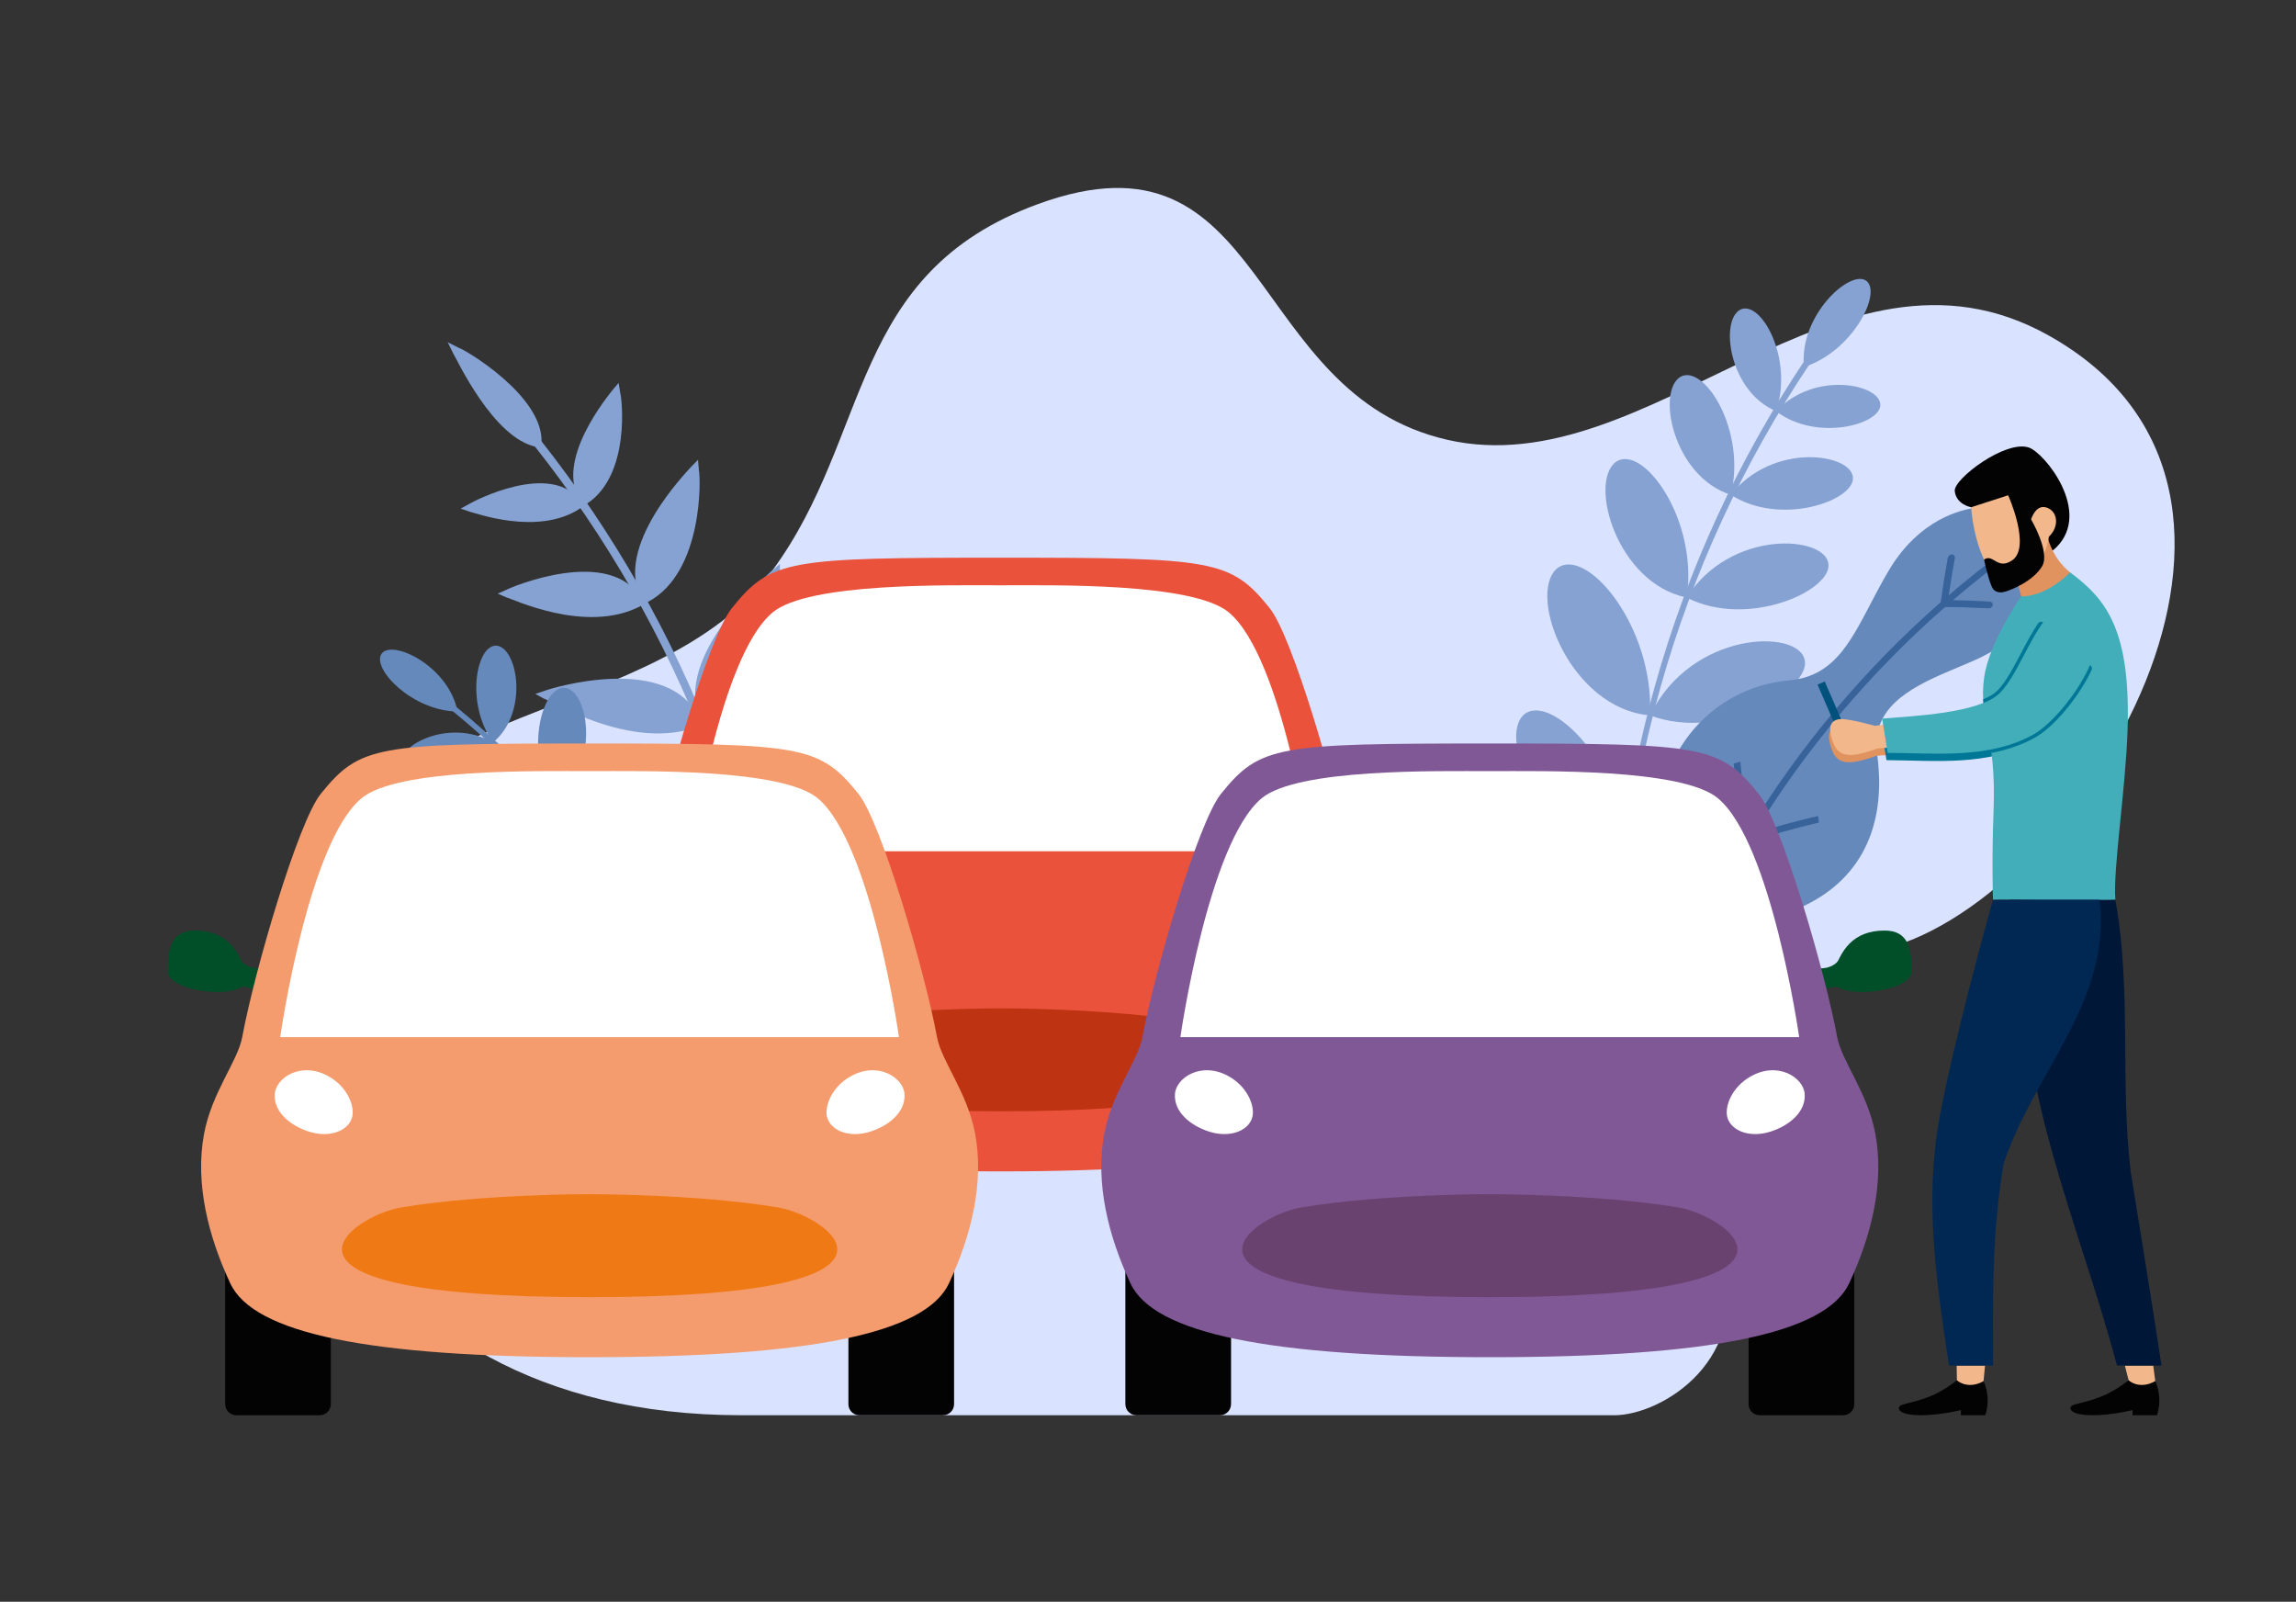 <?xml version="1.0" encoding="UTF-8"?>
<svg id="Calque_1" xmlns="http://www.w3.org/2000/svg" version="1.1" viewBox="0 0 681 475">
  <rect x="0" y="0" width="681" height="475" fill="#333333" stroke="none"/>
  <!-- Generator: Adobe Illustrator 29.6.1, SVG Export Plug-In . SVG Version: 2.1.1 Build 9)  -->
  <defs>
    <style>
      .st0 {
        fill: #be3312;
      }

      .st1 {
        fill: #014f29;
      }

      .st2 {
        fill: #007796;
      }

      .st3 {
        fill: #fff;
      }

      .st4 {
        fill: #6689bc;
      }

      .st5 {
        fill: #001738;
      }

      .st6 {
        fill: #694270;
      }

      .st7 {
        fill: #86a2d2;
      }

      .st8 {
        fill: #ea523b;
      }

      .st9 {
        fill: #42aeba;
      }

      .st10 {
        fill: #815896;
      }

      .st11 {
        fill: #ef7914;
      }

      .st12 {
        fill: #37639a;
      }

      .st13 {
        fill: #00527c;
      }

      .st14 {
        fill: #030303;
      }

      .st15 {
        fill: #f49c6e;
      }

      .st16 {
        fill: #002853;
      }

      .st17 {
        fill: #e0935f;
      }

      .st18 {
        fill: #f2b78b;
      }

      .st19 {
        fill: #d9e2ff;
      }
    </style>
  </defs>
  <path class="st19" d="M478.76,419.69c14.23,0,41.56-16.77,31.62-47.58-9.94-30.81-8.17-75.66,49.25-90.92,57.42-15.26,131.39-135.26,47.84-181.8-62.58-34.86-118.07,44.73-178.15,31.04-60.07-13.69-52.71-95.03-121.46-69.91-56.2,20.54-49.27,68.45-78.64,108.47-34.27,46.7-118.04,36.77-143.16,101.57-16.97,43.76,12.26,149.12,133.81,149.12h258.89Z"/>
  <g>
    <path class="st7" d="M536.88,107.75c-.5-.34-1.01-.68-1.51-1.02-39.83,59.46-59.83,130.3-56.64,202.3.52-.02,1.04-.05,1.56-.07-3.08-71.64,16.91-142.11,56.6-201.21Z"/>
    <path class="st7" d="M553.69,83.39c-4.58-3.94-20.19,10.03-18.62,25.43,14.26-4.5,23.01-21.61,18.62-25.43Z"/>
    <path class="st7" d="M526.8,121.94c11.9,9.11,30.84,4,30.91-1.83.17-6.11-19.39-10.37-30.91,1.83Z"/>
    <path class="st7" d="M513.36,146.73c14.82,9.5,36.61,1.72,36.22-5.06-.28-7.2-23.74-10.71-36.22,5.06Z"/>
    <path class="st7" d="M479.27,286.78c18.7,2.65,36.82-16.75,33.64-23.77-3.28-7.61-28.46-.03-33.64,23.77Z"/>
    <path class="st7" d="M500.27,177.21c18.39,9.34,43.13-2.2,42.05-10.01-.98-8.43-29.06-10.41-42.05,10.01Z"/>
    <path class="st7" d="M482.02,250.75c20.96,5.24,43.87-13.43,41.14-21.44-2.77-8.76-32.42-4.12-41.14,21.44Z"/>
    <path class="st7" d="M489.4,212.14c21.53,8.09,47.84-7.89,45.88-16.44-1.91-9.35-33.69-8.63-45.88,16.44Z"/>
    <path class="st7" d="M516.26,91.78c-6.26,3.08-3.48,24.31,10.54,30.16,5.22-15.48-4.39-32.97-10.54-30.16Z"/>
    <path class="st7" d="M498.43,111.74c-7.23,4.35-2.12,29.58,14.93,34.99,4.74-18.9-7.86-38.95-14.93-34.99Z"/>
    <path class="st7" d="M449.1,255.86c-5.33,8.53,11.02,33.87,30.17,30.92-3.8-23.11-24.8-38.86-30.17-30.92Z"/>
    <path class="st7" d="M479.26,136.99c-8.19,6.16.38,35.99,21.01,40.21,3.53-23.05-12.98-45.79-21.01-40.21Z"/>
    <path class="st7" d="M451.46,212.46c-7.18,8.81,8.42,39.16,30.56,38.29-1.59-25.85-23.43-46.37-30.56-38.29Z"/>
    <path class="st7" d="M461.62,168.74c-8.62,8.16,4.28,41.43,27.77,43.4,1.31-26.65-19.3-50.79-27.77-43.4Z"/>
  </g>
  <g>
    <path class="st4" d="M479.38,357.71c-12.46-1.62-25-17.42-25.9-35.91-.84-15.79,6.86-30.05,20.66-37.62,14.92-8.22,19.77-18.39,18.34-38.15-1.69-22.15,15.16-42.32,38.29-44.29,13.89-1.25,18.58-12.43,25.62-25.7,1.34-2.53,2.77-5.14,4.31-7.66,8.65-14.03,20.49-17.4,26.34-17.93,7.89-.79,14.73,1.97,17.91,6.69,3.19,4.74,3.27,11.96.69,18.82-2.02,5.27-7,14.27-20.29,19.98-2.42,1.05-4.9,2.07-7.28,3.09-12.41,5.26-23.15,11.3-21.31,24.58,2.97,21.87-5.19,37.84-23.14,45.7-16.19,7.08-20.94,18.33-14.93,32.7t0,0c5.57,13.39,4.74,25.09-2.52,35.62-8.43,11.96-24.28,21.71-36.78,20.08Z"/>
    <path class="st12" d="M484.06,336.96c6.79-30.89,18.53-60.33,34.62-87.2,6.93-2.27,13.88-4.22,20.83-5.83-.09-.65-.17-1.3-.26-1.95-6.34,1.45-12.67,3.18-18.99,5.17,15.28-24.93,34.32-47.61,56.65-67.14,4.3.02,8.58.16,12.83.39,1.54.09,1.87-1.92.32-2.02-3.58-.21-7.19-.34-10.81-.4,5.41-4.63,11-9.08,16.78-13.33.49-.36.63-1,.32-1.44-.32-.44-.98-.49-1.47-.13-5.81,4.28-11.44,8.76-16.87,13.43.52-3.61,1.12-7.24,1.78-10.89.29-1.58-1.82-1.63-2.11-.05-.78,4.36-1.46,8.69-2.04,12.98-22.45,19.67-41.6,42.51-56.96,67.61-1.04-6.63-1.87-13.4-2.48-20.3-.66.19-1.32.38-1.99.58.7,7.61,1.66,15.06,2.87,22.35-16.17,27.06-27.96,56.69-34.77,87.78-4.07-8.14-7.86-16.63-11.33-25.45-.56.4-1.11.81-1.67,1.21,3.76,9.48,7.89,18.58,12.35,27.27-3.41,16.41-5.44,33.21-6,50.25.29,0,.58.02.87.03.29,0,.58.02.87.03.56-16.93,2.59-33.63,6-49.94,7.53-6.07,15.3-11.58,23.25-16.5-.27-.58-.54-1.16-.8-1.75-7.43,4.58-14.72,9.66-21.8,15.23Z"/>
  </g>
  <g>
    <path class="st7" d="M158.33,131.99c.65-.52,1.29-1.04,1.94-1.56,43.36,54.8,69.24,121.77,73.67,192.12-.71.05-1.42.09-2.13.14-4.52-69.88-30.33-136.36-73.49-190.7Z"/>
    <path class="st7" d="M160.61,131.45c-.02.45-.04.89-.07,1.34-.44-.08-.87-.16-1.31-.24-13.02-2.45-23.97-26.59-24.79-27.7-.54-1.12-1.1-2.24-1.65-3.36,1.12.56,2.24,1.12,3.35,1.69,1.12.14,25.33,14.15,24.47,28.28Z"/>
    <path class="st7" d="M230.11,295.89c.07.47.13.94.2,1.41-.36.05-.72.1-1.08.15-26.13,2.52-52.08-24.92-53.76-25.18-.67-.61-1.34-1.22-2.02-1.82.85-.08,1.71-.16,2.56-.24,1.74-.52,49.71-3.97,54.1,25.68Z"/>
    <path class="st7" d="M221.17,253.08c.13.45.25.91.37,1.36-.36.1-.72.2-1.08.3-23.26,5.59-49.2-15.67-50.67-15.84-.75-.54-1.5-1.08-2.25-1.61.86-.19,1.72-.37,2.59-.55,1.54-.61,43.99-8.8,51.04,16.33Z"/>
    <path class="st7" d="M207.66,213.67c.18.43.36.87.53,1.3-.36.15-.71.3-1.07.45-19.9,7.63-44.6-8.15-45.87-8.27-.82-.47-1.64-.93-2.46-1.38.86-.28,1.72-.57,2.58-.85,1.33-.66,37.68-11.93,46.28,8.74Z"/>
    <path class="st7" d="M190.42,177.87c.23.41.45.82.68,1.23-.35.2-.69.39-1.04.59-16.3,8.64-38.72-2.44-39.78-2.5-.88-.39-1.76-.78-2.64-1.15.85-.38,1.69-.76,2.54-1.13,1.1-.66,31.09-13.44,40.24,2.97Z"/>
    <path class="st7" d="M172.37,148.85c.27.39.54.78.8,1.16-.33.23-.67.47-1,.7-12.72,8.52-31.87,1.11-32.74,1.07-.93-.33-1.85-.65-2.78-.96.83-.46,1.66-.91,2.49-1.36.89-.6,24.51-13.13,33.23-.61Z"/>
    <path class="st7" d="M268.81,245.08c.77-.41,1.53-.83,2.3-1.24-.22,1.13-.44,2.25-.67,3.38.26,2.44-11.78,47.14-39.03,49.93-.36.05-.72.1-1.08.15-.06-.47-.13-.94-.2-1.41-4.43-27.45,36.67-49.41,38.68-50.81Z"/>
    <path class="st7" d="M250.8,204.56c.74-.5,1.48-1.01,2.21-1.51-.11,1.13-.22,2.27-.33,3.39.37,2.06-5.94,41.82-30.03,47.69-.36.1-.72.2-1.08.3-.12-.45-.25-.91-.37-1.36-6.87-23.43,27.96-47.13,29.61-48.51Z"/>
    <path class="st7" d="M229.22,169c.7-.59,1.4-1.18,2.1-1.77,0,1.13,0,2.26-.01,3.38.41,1.69-1.53,36.01-22.03,43.9-.36.15-.71.3-1.07.45-.18-.44-.35-.87-.53-1.3-8.32-19.43,20.23-43.36,21.54-44.67Z"/>
    <path class="st7" d="M205.06,138.36c.66-.66,1.32-1.33,1.97-2,.1,1.12.2,2.23.29,3.35.42,1.35,1.54,29.94-15.16,38.8-.35.2-.69.39-1.04.59-.23-.41-.45-.82-.68-1.23-8.87-15.55,13.62-38.32,14.62-39.5Z"/>
    <path class="st7" d="M181.64,115.73c.62-.73,1.23-1.45,1.84-2.18.18,1.1.36,2.19.54,3.29.37,1.04,3.14,23.78-9.83,32.46-.33.23-.67.47-1,.7-.27-.39-.53-.78-.8-1.16-8.48-11.97,8.51-32.11,9.25-33.11Z"/>
  </g>
  <g>
    <path class="st4" d="M133.89,210.56c.35-.42.69-.85,1.04-1.27,49.64,40.85,85.17,96.62,101.05,159.38-.45.12-.9.23-1.36.34-15.88-62.43-51.3-117.88-100.73-158.46Z"/>
    <path class="st4" d="M113.12,193.95c2.92-4.58,19.96,3.41,22.59,17.06-13.44-.18-25.39-12.64-22.59-17.06Z"/>
    <path class="st4" d="M146.23,220.17c-7.88,10.92-25.5,11.41-27.07,6.42-1.72-5.21,14-13.94,27.07-6.42Z"/>
    <path class="st4" d="M164.21,238.01c-10.3,12-31.05,10.95-32.47,5.02-1.62-6.26,17.66-15.36,32.47-5.02Z"/>
    <path class="st4" d="M229.76,349.68c-15.4,7.11-36.01-4.89-35.09-11.75.86-7.4,24.48-7.38,35.09,11.75Z"/>
    <path class="st4" d="M183.35,260.85c-13.41,12.79-37.67,9.27-38.77,2.26-1.34-7.5,22.31-16.47,38.77-2.26Z"/>
    <path class="st4" d="M218.07,319.4c-16.68,9.93-41.22-.2-40.94-7.8.12-8.26,26.82-11.93,40.94,7.8Z"/>
    <path class="st4" d="M201.74,288.09c-16.43,12.53-43.2,5.59-43.72-2.27-.78-8.54,26.75-16.14,43.72,2.27Z"/>
    <path class="st4" d="M147.49,191.49c6.19,1.03,9.29,20.01-1.26,28.67-8.49-11.97-4.75-29.5,1.26-28.67Z"/>
    <path class="st4" d="M168,204.05c7.34,1.88,9.48,24.89-3.79,33.96-8.96-15.03-3.32-35.54,3.79-33.96Z"/>
    <path class="st4" d="M247.71,315.27c6.79,5.96-.72,31.99-17.96,34.4-2.71-20.87,11.28-39.84,17.96-34.4Z"/>
    <path class="st4" d="M191.02,220.82c8.64,3.18,8.98,31.06-7.67,40.03-9-18.92-.68-42.75,7.67-40.03Z"/>
    <path class="st4" d="M234.46,278.55c8.46,5.72,2.89,35.87-16.39,40.84-5.32-22.64,8.17-45.95,16.39-40.84Z"/>
    <path class="st4" d="M214.41,243.57c9.53,4.79,7.03,36.75-12.67,44.52-8.02-22.59,3.46-48.68,12.67-44.52Z"/>
  </g>
  <g>
    <g>
      <path class="st1" d="M400.78,228.84s-1.25,3.22-6.01,3.22c0,4.25.54,6.64.54,6.64,0,0,3.67-1.91,5.77-.95.42-5.12-.3-8.91-.3-8.91Z"/>
      <path class="st1" d="M413.94,220.84c-9.29,0-13.21,5.71-15.36,13.39-2.14,7.68,23.37,5.36,23.37-1.25s-.87-12.14-8.01-12.14Z"/>
    </g>
    <g>
      <path class="st1" d="M192.88,228.84s1.25,3.22,6.01,3.22c0,4.25-.54,6.64-.54,6.64,0,0-3.67-1.91-5.77-.95-.42-5.12.3-8.91.3-8.91Z"/>
      <path class="st1" d="M179.73,220.84c9.29,0,13.21,5.71,15.36,13.39,2.14,7.68-23.37,5.36-23.37-1.25s.87-12.14,8.01-12.14Z"/>
    </g>
    <g>
      <path class="st14" d="M401.63,364.58h-24.74c-1.08,0-2.04-.52-2.64-1.32-.41-.55-.66-1.23-.66-1.98v-68.87c0-1.07.51-2.02,1.29-2.62.56-.43,1.25-.68,2.01-.68h24.74c.84,0,1.6.31,2.18.82.69.6,1.12,1.49,1.12,2.47v68.87c0,.9-.36,1.72-.95,2.32-.6.61-1.43.98-2.35.98Z"/>
      <path class="st14" d="M192.04,364.58h24.74c.89,0,1.7-.35,2.29-.93.62-.6,1.01-1.44,1.01-2.37v-68.87c0-1.02-.47-1.94-1.2-2.55-.57-.47-1.3-.75-2.1-.75h-24.74c-.91,0-1.74.37-2.33.97-.6.6-.97,1.42-.97,2.33v68.87c0,.91.37,1.74.97,2.33.6.6,1.42.97,2.33.97Z"/>
      <path class="st8" d="M411.2,281.2c-2.3-12.4-10.01-21.58-11.33-28.74-3.66-19.82-16.61-63.87-23.3-72.15-11.61-14.38-16.55-14.93-79.74-14.93s-68.13.55-79.74,14.93c-6.69,8.28-19.64,52.33-23.3,72.15-1.32,7.15-9.03,16.34-11.33,28.74-2.71,14.64,1.28,30.35,7.79,44.28,6.94,14.85,41.03,21.89,106.58,21.89s99.64-7.05,106.58-21.89c6.51-13.93,10.5-29.64,7.79-44.28Z"/>
      <path class="st3" d="M374.2,264.1c-5.81,3.28-8.03,9.44-6.74,12.66,1.5,3.75,6.83,5.53,12.55,3.73,5.72-1.8,10.63-5.96,10.21-11.24-.37-4.79-7.88-9.76-16.02-5.15Z"/>
      <path class="st3" d="M364.52,181.63c-10.65-8.91-52.21-8.06-67.69-8.06s-57.04-.85-67.69,8.06c-15.89,13.3-24.08,70.82-24.08,70.82h183.53s-8.18-57.52-24.08-70.82Z"/>
      <path class="st0" d="M352.73,302.95c-23.92-4-55.9-3.93-55.9-3.93,0,0-31.97-.07-55.9,3.93-14.85,2.48-49.61,26.61,55.9,26.61s70.75-24.12,55.9-26.61Z"/>
      <path class="st3" d="M219.47,264.1c5.81,3.28,8.03,9.44,6.74,12.66-1.5,3.75-6.83,5.53-12.55,3.73-5.72-1.8-10.63-5.96-10.21-11.24.37-4.79,7.88-9.76,16.02-5.15Z"/>
    </g>
  </g>
  <g>
    <path class="st14" d="M601.81,132.73c4.66,1.63,18.71,18.97,8.13,29.56-9.44,9.45-25.28-11.87-25.28-11.87,0,0-4.47-.76-4.88-4.83-.36-3.54,15.11-15.28,22.04-12.86Z"/>
    <path class="st17" d="M607.02,158.12c1.72,7.95,7,11.63,7,11.63,0,0,.36,4.68-5.35,7.94-5.7,3.26-9.17-.85-9.17-.85l-2.71-10.04s4.1-7.66,10.23-8.68Z"/>
    <g>
      <path class="st17" d="M545.59,215.41c2.6-.12,10.19,2.01,10.19,2.01l18.3-2.69.8,8.06-18.38,1.34s-2.9,1.13-5.9,1.7c-5.46,1.03-6.88-1.65-7.86-5.38-.17-.92-1.27-4.84,2.86-5.04Z"/>
      <path class="st2" d="M592.66,207.8c7.84-7.58,13.03-31.92,24.77-25.35,12.6,7.06-5.27,32.33-14.76,37.58-13.08,7.23-28.5,5.48-43.14,5.39l-1.65-10.15c9.16-.76,28.7-1.59,34.78-7.47Z"/>
      <path class="st9" d="M588.5,200.94c1.47-10.58,11-24.1,11-24.1,0,0,6.64.6,14.52-7.09,10.34,7.74,18.09,16.52,17.01,47.1-.63,17.82-4.32,40.75-3.61,50-8.31.64-32.55-.29-36.29,0,0,0-.41-11.22.17-26.47.89-23.11-4.51-27.12-2.8-39.44Z"/>
      <g>
        <rect class="st13" x="542.82" y="201.8" width="2.34" height="19.3" transform="translate(1127.22 189.43) rotate(156.6)"/>
        <path class="st18" d="M545.95,213.24c2.6-.12,10.19,2.01,10.19,2.01l18.3-2.69.8,8.06-18.38,1.34s-2.9,1.13-5.9,1.7c-5.46,1.03-6.88-1.65-7.86-5.38-.17-.92-1.27-4.84,2.86-5.04Z"/>
        <g>
          <path class="st2" d="M602.54,216.95c4.53-2.5,11.93-10.55,15.99-19.18.24-.52.86-.74,1.37-.49.52.24.74.86.49,1.37-3.84,8.18-11.25,17.01-16.86,20.11-4.1,2.27-8.43,3.66-12.87,4.52-.09-.71-.19-1.39-.29-2.05,4.22-.82,8.31-2.14,12.16-4.27Z"/>
          <path class="st2" d="M599.45,193.69c1.61-3.06,3.28-6.22,5.08-8.86.32-.47.96-.59,1.43-.27.47.32.59.96.27,1.43-1.74,2.54-3.38,5.65-4.96,8.66-2.46,4.66-4.78,9.07-7.52,11.72-1.31,1.26-3.16,2.3-5.36,3.16-.08-.71-.14-1.42-.18-2.14,1.69-.71,3.11-1.53,4.11-2.5,2.51-2.42,4.75-6.69,7.13-11.2Z"/>
        </g>
        <path class="st9" d="M593.03,205.63c7.84-7.58,13.03-31.92,24.77-25.35,12.6,7.06-5.27,32.33-14.76,37.58-13.08,7.23-28.5,5.48-43.14,5.39l-1.65-10.15c9.16-.76,28.7-1.59,34.78-7.47Z"/>
      </g>
    </g>
    <path class="st18" d="M595.62,146.86c4.66,6.28,6.8,7.18,6.8,7.18,0,0,1.41-4.86,4.88-3.43,3.15,1.3,3.45,5.67.41,8.54-1.83,11.78-11.66,15.28-14,13.56-8.14-5.98-9.06-22.29-9.06-22.29l10.96-3.55Z"/>
    <path class="st14" d="M596.75,166.21c5.83-3.85-1.12-19.35-1.12-19.35l2.84-.22,3.96,7.39s5.71,9.65,3.3,13.82c-2.41,4.17-8.57,6.94-11.12,7.64-1.35.37-3.05.23-3.77-1.35-1.24-2.73-2.36-8.2-2.36-8.2,2.71-1.88,3.89,3.17,8.26.28Z"/>
    <g>
      <g>
        <polygon class="st18" points="588.33 409.57 583.76 414.77 580.42 409.31 580.35 404.95 588.76 404.95 588.33 409.57"/>
        <path class="st14" d="M573.19,413.78c3.85-1.69,7.23-4.47,7.23-4.47,0,0,3.1,2.95,7.91.26,0,0,2.32,4.41.53,10.11h-7.26v-1.53s-5.94,1.53-11.88,1.53-7.02-1.65-6.35-2.59c.67-.93,4.67-1.06,9.82-3.32Z"/>
      </g>
      <g>
        <g>
          <polygon class="st18" points="639.26 409.57 634.68 414.77 631.35 409.31 630.24 404.95 638.66 404.95 639.26 409.57"/>
          <path class="st14" d="M624.11,413.78c3.84-1.69,7.23-4.47,7.23-4.47,0,0,3.1,2.95,7.91.26,0,0,2.32,4.41.53,10.11h-7.26v-1.53s-5.94,1.53-11.88,1.53-7.02-1.65-6.35-2.59c.67-.93,4.67-1.06,9.82-3.32Z"/>
        </g>
        <path class="st5" d="M631.95,347.36c3.03,18.79,6.32,38.77,9.15,57.59h-13.19c-5.99-22.39-13-40.93-19.42-63.95-6.43-23.02-10.63-49.71-12.54-74.15h31.47c4.85,26.64,1.36,53.71,4.54,80.51Z"/>
      </g>
      <path class="st16" d="M591.12,266.85h31.59c3.74,29.86-19.64,51.53-28.41,78.17-3.51,20.52-3.24,39.23-3.13,59.93h-13.09c-3.8-25.25-7.32-48.89-2.84-73.3,4.48-24.4,15.88-64.8,15.88-64.8Z"/>
    </g>
  </g>
  <g>
    <g>
      <path class="st1" d="M70.93,283.95s1.25,3.22,6.01,3.22c0,4.25-.54,6.64-.54,6.64,0,0-3.67-1.91-5.77-.95-.42-5.12.3-8.91.3-8.91Z"/>
      <path class="st1" d="M57.78,275.95c9.29,0,13.21,5.71,15.36,13.39,2.14,7.68-23.37,5.36-23.37-1.25s.87-12.14,8.01-12.14Z"/>
    </g>
    <g>
      <path class="st14" d="M279.68,419.69h-24.74c-1.08,0-2.04-.52-2.64-1.32-.41-.55-.66-1.23-.66-1.98v-68.87c0-1.07.51-2.02,1.29-2.62.56-.43,1.25-.68,2.01-.68h24.74c.84,0,1.6.31,2.18.82.69.6,1.12,1.49,1.12,2.47v68.87c0,.9-.36,1.72-.95,2.32-.6.61-1.43.98-2.35.98Z"/>
      <path class="st14" d="M70.09,419.69h24.74c.89,0,1.7-.35,2.29-.93.62-.6,1.01-1.44,1.01-2.37v-68.87c0-1.02-.47-1.94-1.2-2.55-.57-.47-1.3-.75-2.1-.75h-24.74c-.91,0-1.74.37-2.33.97-.6.6-.97,1.42-.97,2.33v68.87c0,.91.37,1.74.97,2.33.6.6,1.42.97,2.33.97Z"/>
      <path class="st15" d="M289.25,336.3c-2.3-12.4-10.01-21.58-11.33-28.74-3.66-19.82-16.61-63.87-23.3-72.15-11.61-14.38-16.55-14.93-79.74-14.93s-68.13.55-79.74,14.93c-6.69,8.28-19.64,52.33-23.3,72.15-1.32,7.15-9.03,16.34-11.33,28.74-2.71,14.64,1.28,30.35,7.79,44.28,6.94,14.85,41.03,21.89,106.58,21.89s99.64-7.05,106.58-21.89c6.51-13.93,10.5-29.64,7.79-44.28Z"/>
      <path class="st3" d="M252.25,319.21c-5.81,3.28-8.03,9.44-6.74,12.66,1.5,3.75,6.83,5.53,12.55,3.73,5.72-1.8,10.63-5.96,10.21-11.24-.37-4.79-7.88-9.76-16.02-5.15Z"/>
      <path class="st3" d="M242.57,236.74c-10.65-8.91-52.21-8.06-67.69-8.06s-57.04-.85-67.69,8.06c-15.89,13.3-24.08,70.82-24.08,70.82h183.53s-8.18-57.52-24.08-70.82Z"/>
      <path class="st11" d="M230.78,358.06c-23.92-4-55.9-3.93-55.9-3.93,0,0-31.97-.07-55.9,3.93-14.85,2.48-49.61,26.61,55.9,26.61s70.75-24.12,55.9-26.61Z"/>
      <path class="st3" d="M97.52,319.21c5.81,3.28,8.03,9.44,6.74,12.66-1.5,3.75-6.83,5.53-12.55,3.73-5.72-1.8-10.63-5.96-10.21-11.24.37-4.79,7.88-9.76,16.02-5.15Z"/>
    </g>
  </g>
  <g>
    <g>
      <path class="st1" d="M545.84,283.95s-1.25,3.22-6.01,3.22c0,4.25.54,6.64.54,6.64,0,0,3.67-1.91,5.77-.95.42-5.12-.3-8.91-.3-8.91Z"/>
      <path class="st1" d="M558.99,275.95c-9.29,0-13.21,5.71-15.36,13.39-2.14,7.68,23.37,5.36,23.37-1.25s-.87-12.14-8.01-12.14Z"/>
    </g>
    <g>
      <path class="st14" d="M546.68,419.69h-24.74c-1.08,0-2.04-.52-2.64-1.32-.41-.55-.66-1.23-.66-1.98v-68.87c0-1.07.51-2.02,1.29-2.62.56-.43,1.25-.68,2.01-.68h24.74c.84,0,1.6.31,2.18.82.69.6,1.12,1.49,1.12,2.47v68.87c0,.9-.36,1.72-.95,2.32-.6.61-1.43.98-2.35.98Z"/>
      <path class="st14" d="M337.09,419.69h24.74c.89,0,1.7-.35,2.29-.93.62-.6,1.01-1.44,1.01-2.37v-68.87c0-1.02-.47-1.94-1.2-2.55-.57-.47-1.3-.75-2.1-.75h-24.74c-.91,0-1.74.37-2.33.97-.6.6-.97,1.42-.97,2.33v68.87c0,.91.37,1.74.97,2.33.6.6,1.42.97,2.33.97Z"/>
      <path class="st10" d="M556.25,336.3c-2.3-12.4-10.01-21.58-11.33-28.74-3.66-19.82-16.61-63.87-23.3-72.15-11.61-14.38-16.55-14.93-79.74-14.93s-68.13.55-79.74,14.93c-6.69,8.28-19.64,52.33-23.3,72.15-1.32,7.15-9.03,16.34-11.33,28.74-2.71,14.64,1.28,30.35,7.79,44.28,6.94,14.85,41.03,21.89,106.58,21.89s99.64-7.05,106.58-21.89c6.51-13.93,10.5-29.64,7.79-44.28Z"/>
      <path class="st3" d="M519.25,319.21c-5.81,3.28-8.03,9.44-6.74,12.66,1.5,3.75,6.83,5.53,12.55,3.73,5.72-1.8,10.63-5.96,10.21-11.24-.37-4.79-7.88-9.76-16.02-5.15Z"/>
      <path class="st3" d="M509.57,236.74c-10.65-8.91-52.21-8.06-67.69-8.06s-57.04-.85-67.69,8.06c-15.89,13.3-24.08,70.82-24.08,70.82h183.53s-8.18-57.52-24.08-70.82Z"/>
      <path class="st6" d="M497.78,358.06c-23.92-4-55.9-3.93-55.9-3.93,0,0-31.97-.07-55.9,3.93-14.85,2.48-49.61,26.61,55.9,26.61s70.75-24.12,55.9-26.61Z"/>
      <path class="st3" d="M364.52,319.21c5.81,3.28,8.03,9.44,6.74,12.66-1.5,3.75-6.83,5.53-12.55,3.73-5.72-1.8-10.63-5.96-10.21-11.24.37-4.79,7.88-9.76,16.02-5.15Z"/>
    </g>
  </g>
</svg>